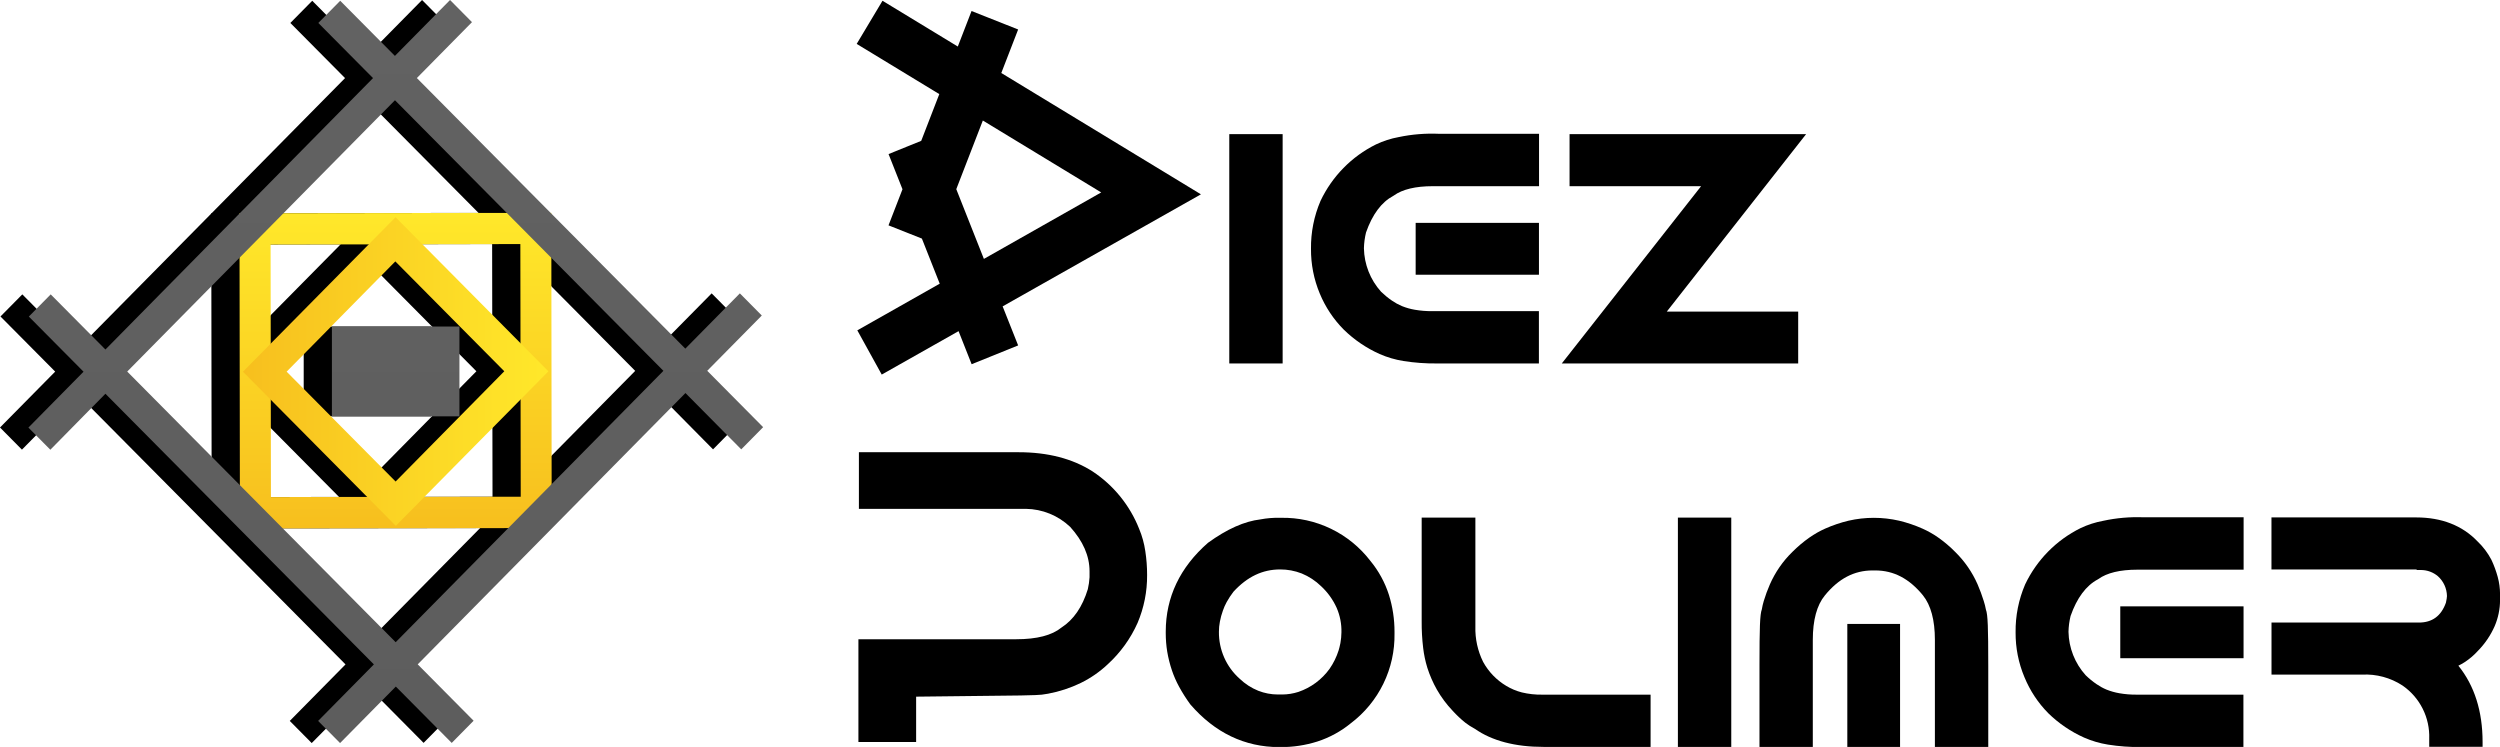 <?xml version="1.0" encoding="UTF-8"?> <svg xmlns="http://www.w3.org/2000/svg" width="164" height="49" viewBox="0 0 164 49" fill="none"><g clip-path="url(#clip0_2101_2366)"><path d="M13.887 34.667L13.859 13.991L34.314 13.962L34.339 34.639L13.887 34.667ZM15.899 16.044L15.921 32.607L32.309 32.585L32.284 16.01L15.899 16.044Z" fill="black"></path><path d="M24.121 34.494L14.094 24.384L24.105 14.248L34.132 24.359L24.121 34.494ZM16.969 24.381L24.121 31.588L31.251 24.355L24.102 17.148L16.969 24.381Z" fill="black"></path><path d="M46.775 29.478L48.211 28.022L44.545 24.324L48.124 20.698L46.685 19.245L43.105 22.871L25.495 5.116L29.127 1.453L27.688 0L24.071 3.667L20.483 0.05L19.047 1.506L22.635 5.123L5.053 22.928L1.464 19.311L0.031 20.761L3.62 24.377L0 28.044L1.439 29.497L5.056 25.83L22.666 43.585L19.009 47.292L20.448 48.745L24.121 45.035L27.788 48.733L29.224 47.277L25.557 43.579L43.121 25.78L46.775 29.478ZM24.106 42.129L6.495 24.374L24.059 6.575L41.669 24.33L24.106 42.129ZM28.289 27.311H19.923V21.421H28.289V27.311Z" fill="black"></path><path d="M15.739 34.667L15.711 13.991L36.166 13.962L36.191 34.639L15.739 34.667ZM17.751 16.044L17.773 32.607L34.16 32.585L34.135 16.01L17.751 16.044Z" fill="url(#paint0_linear_2101_2366)"></path><path d="M25.965 34.494L15.938 24.384L25.949 14.248L35.976 24.359L25.965 34.494ZM18.803 24.381L25.952 31.588L33.082 24.355L25.933 17.148L18.803 24.381Z" fill="url(#paint1_linear_2101_2366)"></path><path d="M48.626 29.478L50.062 28.022L46.395 24.324L49.974 20.698L48.535 19.245L44.956 22.871L27.346 5.12L30.962 1.453L29.523 0L25.906 3.667L22.318 0.05L20.882 1.506L24.47 5.123L6.916 22.928L3.327 19.311L1.891 20.767L5.48 24.384L1.863 28.05L3.302 29.503L6.916 25.83L24.527 43.585L20.869 47.292L22.308 48.745L25.966 45.038L29.633 48.736L31.069 47.28L27.402 43.582L44.966 25.783L48.626 29.478ZM25.956 42.129L8.346 24.374L25.91 6.575L43.52 24.327L25.956 42.129ZM30.139 27.311H21.773V21.421H30.139V27.311Z" fill="url(#paint2_linear_2101_2366)"></path><path d="M84.141 8.799H80.641V23.843H84.141V8.799Z" fill="black"></path><path d="M100.955 14.62H92.867V18.022H100.955V14.62Z" fill="black"></path><path d="M88.15 21.622C88.834 22.291 89.631 22.833 90.503 23.223C91.002 23.442 91.528 23.597 92.067 23.682C92.791 23.797 93.524 23.851 94.257 23.843H100.952V20.412H93.944C93.566 20.415 93.188 20.385 92.815 20.32C92.525 20.271 92.242 20.191 91.97 20.081C91.738 19.984 91.517 19.863 91.31 19.72C91.056 19.546 90.817 19.35 90.596 19.135C89.892 18.353 89.493 17.341 89.473 16.286C89.482 15.937 89.528 15.59 89.611 15.251C90.024 14.069 90.625 13.261 91.4 12.849L91.435 12.827C91.998 12.421 92.858 12.214 93.988 12.214H100.961V8.777H94.391C93.507 8.738 92.621 8.811 91.754 8.993C91.238 9.087 90.736 9.249 90.262 9.475C88.67 10.264 87.389 11.569 86.626 13.179C86.201 14.172 85.988 15.243 86.001 16.324C85.993 17.332 86.19 18.331 86.579 19.261C86.945 20.143 87.478 20.946 88.15 21.622Z" fill="black"></path><path d="M117.961 23.843V20.44H109.342L118.481 8.799H102.963V12.214H111.592L102.453 23.843H117.961Z" fill="black"></path><path d="M74.73 34.698C74.121 33.154 73.052 31.836 71.671 30.924C70.355 30.086 68.738 29.666 66.821 29.666H56.344V33.38H67.294C68.377 33.394 69.415 33.816 70.203 34.563C71.048 35.498 71.472 36.467 71.474 37.471V37.868C71.459 38.132 71.421 38.394 71.361 38.651C71.004 39.814 70.429 40.653 69.634 41.166C69.008 41.678 68.019 41.934 66.665 41.934H56.312V48.676H60.098V45.701L66.953 45.623L67.926 45.597C68.205 45.592 68.484 45.561 68.758 45.506C69.501 45.367 70.223 45.13 70.904 44.799C71.55 44.482 72.145 44.07 72.669 43.575C73.499 42.817 74.165 41.894 74.624 40.865C75.046 39.871 75.259 38.8 75.25 37.72C75.251 37.194 75.211 36.668 75.131 36.148C75.058 35.65 74.924 35.162 74.73 34.698Z" fill="black"></path><path d="M89.9 36.798C89.211 35.899 88.322 35.175 87.303 34.683C86.285 34.192 85.167 33.947 84.038 33.968H83.937C83.518 33.959 83.098 33.994 82.686 34.072C81.638 34.195 80.496 34.701 79.245 35.607C77.405 37.217 76.473 39.179 76.473 41.434V41.534C76.473 41.942 76.505 42.349 76.57 42.751C76.641 43.171 76.746 43.584 76.882 43.987C77.006 44.352 77.161 44.706 77.346 45.044C77.566 45.447 77.813 45.836 78.084 46.207C79.692 48.069 81.654 49.009 83.919 49.009H84.019C84.832 49.012 85.642 48.889 86.418 48.644C87.216 48.386 87.959 47.981 88.608 47.45C89.517 46.765 90.251 45.874 90.75 44.849C91.25 43.824 91.5 42.694 91.48 41.553V41.453C91.482 40.629 91.359 39.811 91.114 39.025C90.854 38.212 90.442 37.456 89.9 36.798ZM87.998 41.481C87.996 41.719 87.973 41.957 87.93 42.192C87.889 42.393 87.848 42.553 87.814 42.663C87.678 43.093 87.479 43.501 87.222 43.871C86.713 44.579 85.997 45.11 85.173 45.39C84.829 45.5 84.471 45.558 84.109 45.559H83.831C83.39 45.558 82.953 45.475 82.542 45.314C82.088 45.131 81.673 44.862 81.319 44.522C80.886 44.137 80.541 43.663 80.307 43.133C80.073 42.602 79.955 42.027 79.961 41.446C79.961 41.224 79.982 41.002 80.024 40.783C80.07 40.537 80.136 40.295 80.221 40.059C80.287 39.864 80.371 39.674 80.471 39.493C80.602 39.257 80.751 39.031 80.915 38.817C81.819 37.833 82.82 37.355 83.975 37.355C84.46 37.353 84.94 37.443 85.392 37.619C85.869 37.815 86.303 38.101 86.672 38.462C87.098 38.859 87.442 39.336 87.682 39.868C87.904 40.376 88.012 40.926 87.998 41.481Z" fill="black"></path><path d="M99.832 45.422C99.471 45.329 99.125 45.184 98.806 44.991C98.171 44.612 97.648 44.069 97.292 43.418C96.936 42.698 96.762 41.901 96.785 41.098V33.956H93.262V40.761C93.258 41.343 93.29 41.925 93.359 42.503C93.411 42.946 93.503 43.383 93.634 43.808C93.794 44.306 94.003 44.785 94.26 45.239C94.549 45.744 94.897 46.212 95.299 46.632C95.553 46.913 95.829 47.173 96.125 47.409C96.32 47.562 96.53 47.697 96.751 47.811C97.874 48.598 99.391 48.997 101.262 48.997H108.279V45.569H101.159C100.712 45.576 100.266 45.526 99.832 45.422Z" fill="black"></path><path d="M113.571 33.956H110.07V49H113.571V33.956Z" fill="black"></path><path d="M130.132 39.421C130.018 39.051 129.883 38.688 129.729 38.333C129.379 37.535 128.88 36.812 128.258 36.204C127.917 35.856 127.544 35.541 127.145 35.261C126.82 35.033 126.474 34.837 126.112 34.676C125.618 34.457 125.105 34.283 124.579 34.157C123.489 33.907 122.356 33.907 121.266 34.157C120.741 34.283 120.227 34.457 119.733 34.676C119.371 34.837 119.025 35.033 118.701 35.261C118.301 35.542 117.926 35.858 117.581 36.204C116.956 36.813 116.455 37.537 116.104 38.337C115.949 38.691 115.815 39.054 115.703 39.425C115.649 39.606 115.606 39.791 115.575 39.978C115.453 40.292 115.422 41.173 115.422 43.667V49.013H118.92V41.975C118.92 40.679 119.186 39.698 119.711 39.06C120.609 37.959 121.629 37.421 122.84 37.421H123.018C124.226 37.421 125.249 37.956 126.147 39.057C126.666 39.704 126.929 40.685 126.929 41.975V49H130.43V43.682C130.43 41.185 130.401 40.305 130.276 39.991C130.241 39.798 130.193 39.608 130.132 39.421Z" fill="black"></path><path d="M124.644 40.928H121.184V49H124.644V40.928Z" fill="black"></path><path d="M147.177 39.777H139.09V43.179H147.177V39.777Z" fill="black"></path><path d="M137.977 34.164C137.46 34.258 136.959 34.419 136.484 34.645C134.895 35.431 133.614 36.731 132.849 38.337C132.423 39.329 132.21 40.401 132.223 41.481C132.216 42.49 132.412 43.489 132.802 44.418C133.165 45.303 133.696 46.107 134.366 46.786C135.051 47.455 135.847 47.997 136.719 48.387C137.219 48.606 137.745 48.76 138.283 48.846C139.007 48.961 139.74 49.015 140.473 49.006H147.168V45.569H140.167C139.788 45.573 139.41 45.542 139.037 45.478C138.747 45.428 138.463 45.348 138.189 45.239C137.958 45.142 137.736 45.02 137.529 44.877C137.275 44.703 137.037 44.508 136.816 44.292C136.112 43.51 135.713 42.498 135.693 41.444C135.701 41.095 135.747 40.748 135.83 40.409C136.243 39.227 136.844 38.418 137.62 38.006L137.654 37.984C138.218 37.579 139.075 37.371 140.207 37.371H147.181V33.934H140.611C139.727 33.9 138.842 33.977 137.977 34.164Z" fill="black"></path><path d="M163.85 37.846C163.744 37.458 163.605 37.08 163.434 36.717C163.198 36.27 162.892 35.864 162.526 35.516C161.532 34.475 160.177 33.943 158.5 33.943H149.008V37.358H158.531V37.393H158.844C159.239 37.4 159.62 37.542 159.923 37.796C160.107 37.96 160.255 38.16 160.358 38.385C160.461 38.61 160.516 38.853 160.521 39.101C160.52 39.16 160.514 39.219 160.502 39.277L160.452 39.538C160.139 40.415 159.548 40.84 158.678 40.84H149.011V44.255H154.955C155.888 44.206 156.812 44.455 157.596 44.965C158.16 45.351 158.618 45.875 158.926 46.487C159.234 47.099 159.382 47.78 159.357 48.465V48.99H162.858V48.676C162.858 46.657 162.323 44.975 161.269 43.67C161.402 43.605 161.539 43.528 161.679 43.44C162.004 43.228 162.301 42.974 162.561 42.685C163.019 42.218 163.389 41.67 163.653 41.069C163.881 40.533 164 39.957 164.003 39.374V38.965C164.001 38.587 163.949 38.211 163.85 37.846Z" fill="black"></path><path d="M57.842 24.572L62.882 21.723L63.739 23.893L66.79 22.66L65.773 20.098L78.781 12.748L65.685 4.789L66.79 1.934L63.733 0.723L62.832 3.053L57.892 0.05L56.199 2.88L61.618 6.173L60.432 9.239L58.289 10.107L59.203 12.415L58.286 14.783L60.476 15.651L61.646 18.61L56.24 21.67L57.842 24.572ZM64.474 7.906L72.239 12.623L64.543 16.984L62.732 12.409L64.474 7.906Z" fill="black"></path></g><defs><linearGradient id="paint0_linear_2101_2366" x1="25.951" y1="34.667" x2="25.951" y2="13.962" gradientUnits="userSpaceOnUse"><stop stop-color="#F7BF1E"></stop><stop offset="1" stop-color="#FFE82A"></stop></linearGradient><linearGradient id="paint1_linear_2101_2366" x1="15.934" y1="24.371" x2="35.967" y2="24.371" gradientUnits="userSpaceOnUse"><stop stop-color="#F7BF1E"></stop><stop offset="1" stop-color="#FFE82A"></stop></linearGradient><linearGradient id="paint2_linear_2101_2366" x1="25.956" y1="48.742" x2="25.956" y2="0" gradientUnits="userSpaceOnUse"><stop stop-color="#5D5D5D"></stop><stop offset="1" stop-color="#626262"></stop></linearGradient><clipPath id="clip0_2101_2366"><rect width="164" height="49" fill="white"></rect></clipPath></defs></svg> 